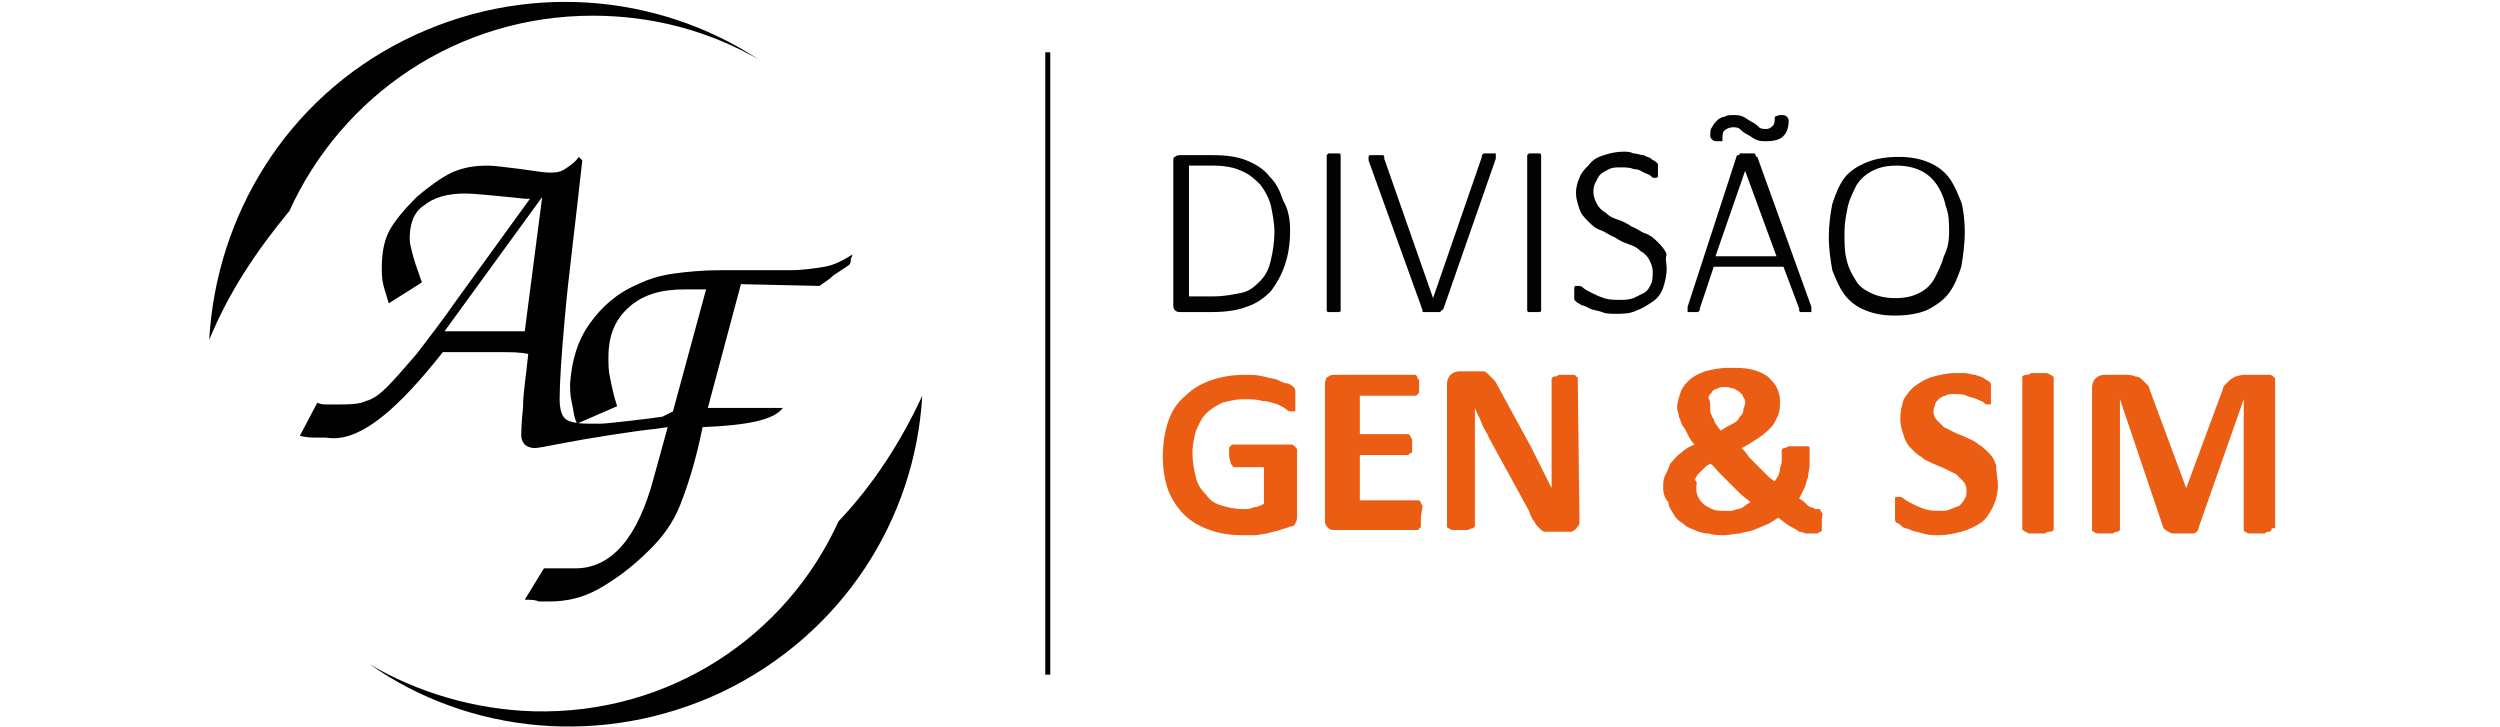 <?xml version="1.0" encoding="utf-8"?>
<!-- Generator: Adobe Illustrator 19.2.1, SVG Export Plug-In . SVG Version: 6.00 Build 0)  -->
<svg version="1.1" id="Layer_1" xmlns="http://www.w3.org/2000/svg" xmlns:xlink="http://www.w3.org/1999/xlink" x="0px" y="0px"
	 viewBox="0 0 143.4 41.7" enable-background="new 0 0 143.4 41.7" xml:space="preserve">
<g>
	<g>
		<g>
			<defs>
				<rect id="SVGID_1_" x="12" y="0.1" width="119.3" height="41.6"/>
			</defs>
			<clipPath id="SVGID_2_">
				<use xlink:href="#SVGID_1_"  overflow="visible"/>
			</clipPath>
			<path clip-path="url(#SVGID_2_)" fill="#010102" d="M34,0.9c3.5,0,6.7,0.9,9.5,2.5l0,0C37.7-0.4,30-1.1,23.2,2.3
				S12.4,12.4,12,19.5c1.1-2.7,2.7-5.1,4.6-7.4C19.6,5.5,26.2,0.9,34,0.9"/>
		</g>
		<g>
			<defs>
				<rect id="SVGID_3_" x="12" y="0.1" width="119.3" height="41.6"/>
			</defs>
			<clipPath id="SVGID_4_">
				<use xlink:href="#SVGID_3_"  overflow="visible"/>
			</clipPath>
			<path clip-path="url(#SVGID_4_)" fill="#010102" d="M30.6,40.8c-3.4-0.1-6.7-1.1-9.4-2.7l0,0c5.7,4,13.4,4.8,20.2,1.6
				c6.9-3.3,11.1-9.9,11.5-17c-1.2,2.6-2.8,5.1-4.8,7.2C45.1,36.5,38.4,41,30.6,40.8"/>
		</g>
		<g>
			<defs>
				<rect id="SVGID_5_" x="12" y="0.1" width="119.3" height="41.6"/>
			</defs>
			<clipPath id="SVGID_6_">
				<use xlink:href="#SVGID_5_"  overflow="visible"/>
			</clipPath>
			<path clip-path="url(#SVGID_6_)" fill="#010102" d="M25,20.7l0.4-0.5h0.3c0.1,0,0.3,0,0.7,0c0.4,0,0.7,0,0.9,0h0.6
				c0.3,0,0.6,0,1,0s0.9,0,1.4,0.1c-0.1,1.1-0.3,2.2-0.3,3.1c-0.1,0.9-0.1,1.4-0.1,1.6s0.1,0.4,0.2,0.5s0.3,0.2,0.6,0.2
				c0.1,0,0.7-0.1,1.7-0.3c1-0.2,4.1-0.7,5.2-0.8l0.7-0.1l-0.8,2.9l0,0c-0.9,3.4-2.4,5.2-4.5,5.2c-0.2,0-0.4,0-0.7,0h-1.1l-1.1,1.8
				c0.3,0,0.6,0,0.8,0.1c0.2,0,0.4,0,0.6,0c1,0,1.9-0.2,2.8-0.7s1.9-1.2,3-2.3C38,30.8,38.6,30,39,29s0.9-2.5,1.3-4.5l0,0
				c2.5-0.1,4.1-0.4,4.6-1.1h-4.3l1.9-7.1l4.5,0.1c0.3-0.2,0.6-0.4,0.8-0.6c0.3-0.2,0.6-0.4,0.9-0.6c0.1-0.1,0.1-0.2,0.1-0.3
				s0.1-0.2,0.1-0.3c-0.5,0.3-1,0.6-1.6,0.7c-0.6,0.1-1.3,0.2-2,0.2c-0.6,0-1.4,0-2.2,0c-0.9,0-1.4,0-1.7,0c-1.2,0-2.1,0.1-2.8,0.2
				c-0.7,0.1-1.4,0.3-2,0.6c-1.2,0.5-2.1,1.3-2.8,2.3s-1,2.1-1.1,3.4c0,0.3,0,0.7,0.1,1.1s0.1,0.8,0.3,1.2l2.3-1
				c-0.2-0.6-0.3-1.1-0.4-1.6c-0.1-0.4-0.1-0.8-0.1-1.2c0-1.3,0.4-2.2,1.2-2.9c0.8-0.7,1.8-1,3.2-1c0.2,0,0.3,0,0.5,0s0.4,0,0.7,0
				l-1.9,7L38,23.9c-0.6,0.1-3.2,0.4-3.5,0.4s-0.6,0-0.8,0c-0.6,0-1.1-0.1-1.3-0.3c-0.2-0.2-0.3-0.6-0.3-1.1c0-0.9,0.1-2.5,0.3-4.7
				c0.2-2.3,0.6-5.3,1-9L33.2,9c-0.2,0.3-0.5,0.5-0.8,0.7s-0.6,0.2-0.9,0.2s-0.9-0.1-1.6-0.2C29,9.6,28.4,9.5,28,9.5
				c-0.8,0-1.4,0.1-2.1,0.4c-0.6,0.3-1.3,0.8-2,1.4c-0.7,0.7-1.3,1.4-1.6,2c-0.3,0.6-0.4,1.3-0.4,2.1c0,0.3,0,0.6,0.1,1
				c0.1,0.3,0.2,0.7,0.3,1l1.9-1.2c-0.2-0.6-0.4-1.1-0.5-1.5s-0.2-0.7-0.2-1c0-0.8,0.2-1.5,0.8-1.9c0.6-0.5,1.4-0.7,2.4-0.7
				c0.4,0,1.5,0.1,3.4,0.3h0.3l-4.2,5.8c-0.9,1.3-1.7,2.3-2.3,3.1c-0.7,0.8-1.2,1.4-1.7,1.9c-0.4,0.4-0.8,0.7-1.2,0.8
				c-0.4,0.2-1,0.2-1.6,0.2c-0.2,0-0.4,0-0.6,0s-0.4,0-0.6-0.1l-1,1.9c0.4,0.1,0.7,0.1,0.9,0.1c0.2,0,0.4,0,0.6,0
				C20.4,25.4,22.4,23.9,25,20.7 M31.1,11.3l-1,7.7h-4.6L31.1,11.3z"/>
		</g>
	</g>
	<g>
		<path fill="#030305" d="M74,13.2c0,0.8-0.1,1.4-0.3,2c-0.2,0.6-0.5,1.1-0.8,1.5c-0.4,0.4-0.8,0.7-1.4,0.9c-0.5,0.2-1.2,0.3-2,0.3
			h-1.8c-0.1,0-0.2,0-0.3-0.1c-0.1-0.1-0.1-0.2-0.1-0.3V9.3c0-0.2,0-0.3,0.1-0.3c0.1-0.1,0.2-0.1,0.3-0.1h1.9c0.8,0,1.4,0.1,1.9,0.3
			s1,0.5,1.3,0.9c0.4,0.4,0.6,0.8,0.8,1.4C73.9,12,74,12.6,74,13.2z M73.1,13.3c0-0.5-0.1-1-0.2-1.5c-0.1-0.4-0.3-0.8-0.6-1.2
			c-0.3-0.3-0.6-0.6-1.1-0.8c-0.4-0.2-1-0.3-1.6-0.3h-1.4V17h1.4c0.6,0,1.1-0.1,1.6-0.2s0.8-0.4,1.1-0.7c0.3-0.3,0.5-0.7,0.6-1.2
			C73,14.5,73.1,13.9,73.1,13.3z"/>
		<path fill="#030305" d="M76.9,17.8L76.9,17.8c0,0.1-0.1,0.1-0.1,0.1h-0.1c-0.1,0-0.1,0-0.2,0s-0.1,0-0.2,0s-0.1,0-0.1,0
			s-0.1,0-0.1-0.1c0,0,0,0,0-0.1V9V8.9c0,0,0,0,0.1-0.1h0.1c0.1,0,0.1,0,0.2,0s0.2,0,0.2,0c0.1,0,0.1,0,0.1,0s0.1,0,0.1,0.1
			c0,0,0,0,0,0.1V17.8z"/>
		<path fill="#030305" d="M82.8,17.7C82.8,17.8,82.7,17.8,82.8,17.7c-0.1,0.1-0.1,0.1-0.2,0.2c0,0-0.1,0-0.2,0s-0.1,0-0.2,0
			s-0.1,0-0.2,0h-0.1h-0.1h-0.1c0,0,0,0-0.1,0c0,0,0,0,0-0.1l-3.1-8.6c0-0.1,0-0.1,0-0.2c0,0,0-0.1,0.1-0.1h0.1c0.1,0,0.2,0,0.3,0
			c0.1,0,0.2,0,0.2,0c0.1,0,0.1,0,0.1,0s0.1,0,0.1,0.1v0.1l2.8,8l0,0L85,9V8.9c0,0,0,0,0.1-0.1h0.1c0.1,0,0.1,0,0.2,0s0.2,0,0.3,0
			c0.1,0,0.1,0,0.1,0v0.1c0,0,0,0.1,0,0.2L82.8,17.7z"/>
		<path fill="#030305" d="M88.4,17.8L88.4,17.8c0,0.1-0.1,0.1-0.1,0.1h-0.1c-0.1,0-0.1,0-0.2,0s-0.1,0-0.2,0s-0.1,0-0.1,0
			s-0.1,0-0.1-0.1c0,0,0,0,0-0.1V9V8.9c0,0,0,0,0.1-0.1h0.1c0,0,0.1,0,0.2,0s0.2,0,0.2,0c0.1,0,0.1,0,0.1,0s0.1,0,0.1,0.1
			c0,0,0,0,0,0.1V17.8z"/>
		<path fill="#030305" d="M95.6,15.4c0,0.4-0.1,0.8-0.2,1.1c-0.1,0.3-0.3,0.6-0.6,0.8c-0.3,0.2-0.6,0.4-0.9,0.5
			C93.5,18,93.1,18,92.7,18c-0.3,0-0.6,0-0.8-0.1c-0.3-0.1-0.5-0.1-0.7-0.2s-0.4-0.2-0.5-0.2c-0.1-0.1-0.2-0.1-0.3-0.2
			c-0.1-0.1-0.1-0.1-0.1-0.2s0-0.2,0-0.3c0-0.1,0-0.1,0-0.2s0-0.1,0-0.1s0-0.1,0.1-0.1h0.1c0.1,0,0.2,0,0.3,0.1
			c0.1,0.1,0.3,0.2,0.5,0.3c0.2,0.1,0.4,0.2,0.7,0.3c0.3,0.1,0.6,0.1,0.9,0.1s0.5,0,0.8-0.1c0.2-0.1,0.4-0.2,0.6-0.3
			s0.3-0.3,0.4-0.5s0.1-0.5,0.1-0.7c0-0.3-0.1-0.5-0.2-0.7s-0.3-0.4-0.5-0.5c-0.2-0.2-0.4-0.3-0.7-0.4c-0.3-0.1-0.5-0.2-0.8-0.4
			c-0.3-0.1-0.5-0.3-0.8-0.4c-0.3-0.1-0.5-0.3-0.7-0.5s-0.4-0.4-0.5-0.7s-0.2-0.6-0.2-0.9c0-0.4,0.1-0.7,0.2-0.9
			c0.1-0.3,0.3-0.5,0.5-0.7C91.4,9.1,91.7,9,92,8.9s0.7-0.2,1.1-0.2c0.2,0,0.4,0,0.6,0.1c0.2,0,0.4,0.1,0.6,0.1
			C94.4,9,94.6,9,94.7,9.1s0.2,0.1,0.3,0.2l0.1,0.1c0,0,0,0,0,0.1v0.1c0,0,0,0.1,0,0.2c0,0.1,0,0.1,0,0.2v0.1c0,0,0,0.1-0.1,0.1
			c0,0,0,0-0.1,0s-0.1,0-0.2-0.1s-0.2-0.1-0.4-0.2c-0.2-0.1-0.3-0.2-0.6-0.2c-0.2-0.1-0.5-0.1-0.7-0.1c-0.3,0-0.5,0-0.7,0.1
			s-0.4,0.2-0.5,0.3s-0.2,0.3-0.3,0.5c-0.1,0.2-0.1,0.4-0.1,0.5c0,0.3,0.1,0.5,0.2,0.7s0.3,0.4,0.5,0.5c0.2,0.2,0.4,0.3,0.7,0.4
			c0.3,0.1,0.5,0.2,0.8,0.4c0.3,0.1,0.5,0.3,0.8,0.4c0.3,0.1,0.5,0.3,0.7,0.5s0.4,0.4,0.5,0.7C95.5,14.8,95.6,15.1,95.6,15.4z"/>
		<path fill="#030305" d="M103.9,17.6c0,0.1,0,0.1,0,0.2v0.1h-0.1c-0.1,0-0.1,0-0.2,0s-0.2,0-0.2,0c-0.1,0-0.1,0-0.1,0
			s-0.1,0-0.1-0.1v-0.1l-0.9-2.4h-4l-0.8,2.4v0.1c0,0,0,0-0.1,0.1h-0.1c-0.1,0-0.1,0-0.2,0s-0.2,0-0.2,0c-0.1,0-0.1,0-0.1,0v-0.1
			c0,0,0-0.1,0-0.2L99.6,9c0,0,0-0.1,0.1-0.1c0,0,0.1,0,0.1-0.1c0,0,0.1,0,0.2,0s0.1,0,0.2,0s0.2,0,0.2,0c0.1,0,0.1,0,0.2,0
			c0,0,0.1,0,0.1,0.1c0,0,0,0.1,0.1,0.1L103.9,17.6z M101.8,6.7C101.8,6.6,101.8,6.6,101.8,6.7c0.2-0.1,0.3-0.1,0.4-0.1
			c0.1,0,0.2,0,0.3,0.1c0,0,0.1,0.1,0.1,0.2c0,0.4-0.1,0.7-0.3,0.9c-0.2,0.2-0.5,0.3-1,0.3c-0.2,0-0.4,0-0.6-0.1s-0.3-0.2-0.5-0.3
			c-0.2-0.1-0.3-0.2-0.4-0.3c-0.1-0.1-0.3-0.1-0.4-0.1c-0.2,0-0.4,0.1-0.5,0.2S98.8,7.8,98.8,8v0.1c0,0,0,0-0.1,0h-0.1h-0.1
			c-0.1,0-0.2,0-0.3-0.1c0,0-0.1-0.1-0.1-0.2c0-0.2,0-0.4,0.1-0.5c0.1-0.2,0.2-0.3,0.3-0.4s0.3-0.2,0.4-0.2c0.2-0.1,0.3-0.1,0.5-0.1
			s0.4,0,0.6,0.1s0.3,0.2,0.5,0.3c0.2,0.1,0.3,0.2,0.4,0.3c0.1,0.1,0.3,0.1,0.4,0.1c0.2,0,0.3-0.1,0.4-0.2
			C101.8,7.1,101.8,6.9,101.8,6.7z M100.1,9.8L100.1,9.8l-1.7,4.9h3.5L100.1,9.8z"/>
		<path fill="#030305" d="M112.7,13.3c0,0.7-0.1,1.4-0.2,2c-0.2,0.6-0.4,1.1-0.7,1.5s-0.7,0.7-1.3,1c-0.5,0.2-1.1,0.3-1.8,0.3
			c-0.7,0-1.2-0.1-1.7-0.3c-0.5-0.2-0.9-0.5-1.2-0.9c-0.3-0.4-0.5-0.9-0.7-1.4c-0.1-0.6-0.2-1.2-0.2-1.9s0.1-1.4,0.2-1.9
			c0.2-0.6,0.4-1.1,0.7-1.5c0.3-0.4,0.8-0.7,1.3-0.9s1.1-0.3,1.8-0.3c0.7,0,1.2,0.1,1.7,0.3s0.9,0.5,1.2,0.9
			c0.3,0.4,0.5,0.9,0.7,1.4C112.6,11.9,112.7,12.6,112.7,13.3z M111.8,13.3c0-0.5,0-1-0.2-1.5c-0.1-0.5-0.3-0.9-0.5-1.2
			s-0.5-0.6-0.9-0.8s-0.9-0.3-1.4-0.3c-0.6,0-1,0.1-1.4,0.3s-0.7,0.5-0.9,0.8c-0.2,0.4-0.4,0.8-0.5,1.2c-0.1,0.5-0.2,1-0.2,1.5
			c0,0.6,0,1.1,0.1,1.5c0.1,0.5,0.3,0.9,0.5,1.2c0.2,0.4,0.5,0.6,0.9,0.8c0.4,0.2,0.9,0.3,1.4,0.3c0.6,0,1-0.1,1.4-0.3
			c0.4-0.2,0.7-0.5,0.9-0.9c0.2-0.4,0.4-0.8,0.5-1.2C111.7,14.3,111.8,13.9,111.8,13.3z"/>
	</g>
	<g>
		<g>
			<defs>
				<rect id="SVGID_7_" x="12" y="0.1" width="119.3" height="41.6"/>
			</defs>
			<clipPath id="SVGID_8_">
				<use xlink:href="#SVGID_7_"  overflow="visible"/>
			</clipPath>
			<g clip-path="url(#SVGID_8_)">
				<path fill="#EB5D13" d="M74.3,22.9c0,0.1,0,0.3,0,0.4s0,0.2,0,0.2c0,0.1,0,0.1-0.1,0.1h-0.1c-0.1,0-0.2,0-0.3-0.1
					c-0.1-0.1-0.3-0.2-0.5-0.3C73,23.1,72.7,23,72.4,23c-0.3-0.1-0.7-0.1-1.1-0.1s-0.8,0.1-1.2,0.2c-0.4,0.2-0.7,0.4-0.9,0.6
					c-0.3,0.3-0.4,0.6-0.6,1c-0.1,0.4-0.2,0.8-0.2,1.3s0.1,1,0.2,1.4s0.3,0.7,0.6,1c0.2,0.3,0.5,0.5,0.9,0.6
					c0.3,0.1,0.7,0.2,1.2,0.2c0.2,0,0.4,0,0.6-0.1c0.2,0,0.4-0.1,0.6-0.2v-2.1h-1.7c-0.1,0-0.1-0.1-0.2-0.2c0-0.1-0.1-0.3-0.1-0.5
					c0-0.1,0-0.2,0-0.3c0-0.1,0-0.2,0.1-0.2c0-0.1,0.1-0.1,0.1-0.1h0.1h3.1c0.1,0,0.1,0,0.2,0s0.1,0.1,0.2,0.1
					c0,0.1,0.1,0.1,0.1,0.2s0,0.2,0,0.2v3.6c0,0.1,0,0.3-0.1,0.4c0,0.1-0.1,0.2-0.3,0.2c-0.2,0.1-0.3,0.1-0.6,0.2
					c-0.2,0.1-0.5,0.1-0.7,0.2c-0.2,0-0.5,0.1-0.7,0.1s-0.5,0-0.7,0c-0.7,0-1.4-0.1-1.9-0.3c-0.6-0.2-1.1-0.5-1.5-0.9
					s-0.7-0.9-0.9-1.4c-0.2-0.6-0.3-1.2-0.3-1.9c0-0.7,0.1-1.4,0.3-2c0.2-0.6,0.5-1.1,1-1.5c0.4-0.4,0.9-0.7,1.5-0.9
					c0.6-0.2,1.2-0.3,1.9-0.3c0.4,0,0.7,0,1.1,0.1c0.3,0.1,0.6,0.1,0.8,0.2c0.2,0.1,0.4,0.2,0.6,0.2c0.2,0.1,0.3,0.2,0.3,0.2
					c0.1,0.1,0.1,0.2,0.1,0.3C74.3,22.5,74.3,22.6,74.3,22.9z"/>
				<path fill="#EB5D13" d="M81.5,29.8c0,0.1,0,0.2,0,0.3c0,0.1,0,0.2-0.1,0.2c0,0.1-0.1,0.1-0.1,0.1h-0.1h-4.6
					c-0.2,0-0.3,0-0.4-0.1S76,30.1,76,29.9V22c0-0.2,0.1-0.4,0.2-0.4c0.1-0.1,0.2-0.1,0.4-0.1h4.5h0.1l0.1,0.1c0,0.1,0,0.1,0.1,0.2
					c0,0.1,0,0.2,0,0.3c0,0.1,0,0.2,0,0.3c0,0.1,0,0.2-0.1,0.2c0,0.1-0.1,0.1-0.1,0.1h-0.1H78v2.2h2.7h0.1l0.1,0.1
					c0,0,0,0.1,0.1,0.2c0,0.1,0,0.2,0,0.3c0,0.1,0,0.2,0,0.3c0,0.1,0,0.2-0.1,0.2s-0.1,0.1-0.1,0.1h-0.1H78v2.6h3.3h0.1l0.1,0.1
					c0,0.1,0,0.1,0.1,0.2C81.5,29.6,81.5,29.7,81.5,29.8z"/>
				<path fill="#EB5D13" d="M90.6,29.9c0,0.1,0,0.2-0.1,0.3s-0.1,0.2-0.2,0.2c-0.1,0.1-0.1,0.1-0.2,0.1s-0.2,0-0.3,0H89
					c-0.2,0-0.3,0-0.4,0s-0.2-0.1-0.3-0.2c-0.1-0.1-0.2-0.2-0.3-0.4c-0.1-0.1-0.2-0.3-0.3-0.6l-2.3-4.2c-0.1-0.3-0.3-0.5-0.4-0.8
					s-0.3-0.6-0.4-0.9l0,0c0,0.3,0,0.7,0,1s0,0.7,0,1v4.7v0.1l-0.1,0.1c-0.1,0-0.1,0-0.3,0.1c-0.1,0-0.2,0-0.4,0c-0.2,0-0.3,0-0.4,0
					s-0.2,0-0.3-0.1c-0.1,0-0.1-0.1-0.1-0.1v-0.1V22c0-0.2,0.1-0.4,0.2-0.5s0.3-0.2,0.5-0.2h1c0.2,0,0.3,0,0.4,0s0.2,0.1,0.3,0.2
					c0.1,0.1,0.2,0.2,0.3,0.3c0.1,0.1,0.2,0.3,0.3,0.5l1.8,3.3c0.1,0.2,0.2,0.4,0.3,0.6c0.1,0.2,0.2,0.4,0.3,0.6
					c0.1,0.2,0.2,0.4,0.3,0.6c0.1,0.2,0.2,0.4,0.3,0.6l0,0c0-0.3,0-0.7,0-1c0-0.4,0-0.7,0-1v-4.2v-0.1l0.1-0.1c0.1,0,0.2,0,0.3-0.1
					c0.1,0,0.2,0,0.4,0c0.2,0,0.3,0,0.4,0s0.2,0,0.2,0.1c0.1,0,0.1,0.1,0.1,0.1v0.1L90.6,29.9L90.6,29.9z"/>
				<path fill="#EB5D13" d="M95.4,28c0-0.3,0-0.5,0.1-0.7s0.2-0.4,0.3-0.7c0.2-0.2,0.3-0.4,0.6-0.6c0.2-0.2,0.5-0.4,0.8-0.5
					c-0.2-0.2-0.3-0.4-0.4-0.6s-0.2-0.4-0.3-0.5c-0.1-0.2-0.1-0.3-0.2-0.5c0-0.2-0.1-0.3-0.1-0.5c0-0.3,0.1-0.6,0.2-0.9
					s0.3-0.5,0.5-0.7s0.6-0.4,0.9-0.5c0.4-0.1,0.8-0.2,1.4-0.2c0.5,0,0.9,0,1.3,0.1s0.6,0.2,0.9,0.4c0.2,0.2,0.4,0.4,0.5,0.6
					s0.2,0.5,0.2,0.8s0,0.5-0.1,0.8c-0.1,0.2-0.2,0.5-0.4,0.7c-0.2,0.2-0.4,0.4-0.7,0.6c-0.3,0.2-0.6,0.4-1,0.6
					c0.1,0.1,0.3,0.3,0.4,0.5c0.2,0.2,0.3,0.3,0.5,0.5s0.3,0.3,0.5,0.5s0.3,0.3,0.5,0.4c0.1-0.1,0.1-0.2,0.2-0.3
					c0-0.1,0.1-0.2,0.1-0.4c0-0.1,0.1-0.3,0.1-0.4s0-0.3,0-0.4v-0.2c0-0.1,0-0.1,0-0.1l0.1-0.1c0.1,0,0.1,0,0.3-0.1
					c0.1,0,0.3,0,0.4,0c0.2,0,0.3,0,0.4,0s0.2,0,0.3,0c0.1,0,0.1,0.1,0.1,0.1s0,0.1,0,0.2V26c0,0.2,0,0.5,0,0.7s-0.1,0.5-0.1,0.7
					c-0.1,0.2-0.1,0.4-0.2,0.6s-0.2,0.4-0.3,0.6c0.2,0.1,0.3,0.2,0.4,0.3c0.1,0.1,0.2,0.2,0.3,0.2c0.1,0,0.2,0.1,0.2,0.1
					c0.1,0,0.1,0,0.1,0c0.1,0,0.1,0,0.1,0h0.1c0,0,0,0.1,0.1,0.2s0,0.2,0,0.4c0,0.2,0,0.3,0,0.4s0,0.2,0,0.2s0,0.1-0.1,0.1
					c0,0-0.1,0.1-0.2,0.1s-0.2,0-0.3,0c-0.1,0-0.2,0-0.3,0c-0.1,0-0.2-0.1-0.4-0.1c-0.1-0.1-0.3-0.2-0.5-0.3
					c-0.2-0.1-0.4-0.3-0.7-0.5c-0.2,0.1-0.4,0.3-0.7,0.4c-0.2,0.1-0.5,0.2-0.7,0.3c-0.3,0.1-0.5,0.1-0.8,0.2c-0.3,0-0.6,0.1-0.9,0.1
					s-0.6,0-0.9-0.1c-0.3,0-0.6-0.1-0.8-0.2c-0.3-0.1-0.5-0.2-0.7-0.4c-0.2-0.1-0.4-0.3-0.5-0.5s-0.3-0.4-0.3-0.7
					C95.5,28.6,95.4,28.3,95.4,28z M97.3,27.9c0,0.2,0,0.4,0.1,0.6s0.2,0.3,0.3,0.4c0.1,0.1,0.3,0.2,0.5,0.3s0.4,0.1,0.7,0.1
					c0.1,0,0.3,0,0.4,0s0.3-0.1,0.4-0.1s0.3-0.1,0.4-0.2s0.2-0.1,0.3-0.2c-0.2-0.2-0.4-0.3-0.6-0.5s-0.4-0.4-0.6-0.6
					s-0.4-0.4-0.6-0.6s-0.3-0.4-0.5-0.5c-0.2,0.1-0.3,0.2-0.4,0.3c-0.1,0.1-0.2,0.2-0.3,0.3c-0.1,0.1-0.1,0.2-0.2,0.3
					C97.4,27.7,97.3,27.8,97.3,27.9z M98.1,23.3c0,0.1,0,0.2,0,0.3c0,0.1,0.1,0.2,0.1,0.3c0.1,0.1,0.1,0.2,0.2,0.4
					c0.1,0.1,0.2,0.3,0.3,0.4c0.3-0.2,0.5-0.3,0.7-0.4s0.3-0.2,0.4-0.4c0.1-0.1,0.2-0.2,0.2-0.4c0-0.1,0.1-0.2,0.1-0.4
					c0-0.1,0-0.2-0.1-0.3c0-0.1-0.1-0.2-0.2-0.3s-0.2-0.1-0.3-0.2c-0.1,0-0.3-0.1-0.5-0.1s-0.4,0-0.5,0.1c-0.1,0-0.3,0.1-0.3,0.2
					c-0.1,0.1-0.2,0.2-0.2,0.3C98.1,23,98.1,23.2,98.1,23.3z"/>
				<path fill="#EB5D13" d="M114.6,27.8c0,0.5-0.1,0.9-0.3,1.3c-0.2,0.4-0.4,0.7-0.7,0.9c-0.3,0.2-0.7,0.4-1.1,0.5s-0.8,0.2-1.3,0.2
					c-0.3,0-0.6,0-0.9-0.1s-0.5-0.1-0.7-0.2s-0.4-0.1-0.5-0.2s-0.2-0.2-0.3-0.2c-0.1-0.1-0.1-0.1-0.1-0.3c0-0.1,0-0.3,0-0.5
					c0-0.1,0-0.3,0-0.4s0-0.2,0-0.2c0-0.1,0-0.1,0.1-0.1h0.1c0.1,0,0.2,0,0.3,0.1c0.1,0.1,0.3,0.2,0.5,0.3c0.2,0.1,0.4,0.2,0.7,0.3
					c0.3,0.1,0.6,0.1,0.9,0.1c0.2,0,0.4,0,0.6-0.1s0.3-0.1,0.5-0.2c0.1-0.1,0.2-0.2,0.3-0.4c0.1-0.1,0.1-0.3,0.1-0.5
					s-0.1-0.4-0.2-0.5s-0.3-0.3-0.4-0.4c-0.2-0.1-0.4-0.2-0.6-0.3c-0.2-0.1-0.5-0.2-0.7-0.3c-0.2-0.1-0.5-0.2-0.7-0.4
					c-0.2-0.1-0.4-0.3-0.6-0.5s-0.3-0.4-0.4-0.7c-0.1-0.3-0.2-0.6-0.2-1s0.1-0.8,0.2-1.1c0.2-0.3,0.4-0.6,0.7-0.8
					c0.3-0.2,0.6-0.4,1-0.5s0.8-0.2,1.2-0.2c0.2,0,0.4,0,0.6,0s0.4,0.1,0.6,0.1c0.2,0.1,0.4,0.1,0.5,0.2s0.2,0.1,0.3,0.2
					s0.1,0.1,0.1,0.1v0.1c0,0.1,0,0.1,0,0.2s0,0.2,0,0.3c0,0.1,0,0.2,0,0.3c0,0.1,0,0.2,0,0.2c0,0.1,0,0.1-0.1,0.1H114
					c-0.1,0-0.1,0-0.2-0.1s-0.2-0.1-0.4-0.2c-0.2-0.1-0.4-0.1-0.6-0.2s-0.5-0.1-0.7-0.1s-0.4,0-0.5,0.1c-0.1,0-0.3,0.1-0.4,0.2
					s-0.2,0.2-0.2,0.3c0,0.1-0.1,0.2-0.1,0.4c0,0.2,0.1,0.4,0.2,0.5s0.3,0.3,0.4,0.4c0.2,0.1,0.4,0.2,0.6,0.3
					c0.2,0.1,0.5,0.2,0.7,0.3c0.2,0.1,0.5,0.2,0.7,0.4c0.2,0.1,0.4,0.3,0.6,0.5s0.3,0.4,0.4,0.7C114.5,27.1,114.6,27.5,114.6,27.8z"
					/>
				<path fill="#EB5D13" d="M117.8,30.3v0.1c0,0-0.1,0.1-0.2,0.1s-0.2,0-0.3,0.1c-0.1,0-0.3,0-0.4,0c-0.2,0-0.3,0-0.4,0
					s-0.2,0-0.3-0.1c-0.1,0-0.1-0.1-0.2-0.1v-0.1v-8.6v-0.1c0,0,0.1-0.1,0.2-0.1s0.2,0,0.3-0.1c0.1,0,0.3,0,0.4,0c0.2,0,0.3,0,0.4,0
					s0.2,0,0.3,0.1c0.1,0,0.1,0.1,0.2,0.1v0.1V30.3z"/>
				<path fill="#EB5D13" d="M130.3,30.3v0.1l-0.1,0.1c-0.1,0-0.2,0-0.3,0.1c-0.1,0-0.3,0-0.4,0c-0.2,0-0.3,0-0.4,0
					c-0.1,0-0.2,0-0.3-0.1c-0.1,0-0.1-0.1-0.1-0.1v-0.1v-7.4l0,0l-2.6,7.4c0,0.1,0,0.1-0.1,0.2c0,0-0.1,0.1-0.2,0.1s-0.2,0-0.3,0
					c-0.1,0-0.2,0-0.4,0c-0.2,0-0.3,0-0.4,0s-0.2,0-0.3-0.1c-0.1,0-0.1-0.1-0.2-0.1l-0.1-0.1l-2.5-7.4l0,0v7.4v0.1l-0.1,0.1
					c-0.1,0-0.2,0-0.3,0.1c-0.1,0-0.3,0-0.4,0c-0.2,0-0.3,0-0.4,0s-0.2,0-0.3-0.1c-0.1,0-0.1-0.1-0.1-0.1v-0.1v-8.1
					c0-0.2,0.1-0.4,0.2-0.5s0.3-0.2,0.5-0.2h1.2c0.2,0,0.4,0,0.6,0.1c0.2,0,0.3,0.1,0.4,0.2s0.2,0.2,0.3,0.3
					c0.1,0.1,0.1,0.3,0.2,0.5l2,5.4l0,0l2-5.4c0.1-0.2,0.1-0.4,0.2-0.5s0.2-0.2,0.3-0.3s0.2-0.1,0.3-0.2c0.1,0,0.3-0.1,0.5-0.1h1.2
					c0.1,0,0.2,0,0.3,0s0.2,0.1,0.2,0.1c0.1,0.1,0.1,0.1,0.1,0.2s0,0.2,0,0.3v8.2H130.3z"/>
			</g>
		</g>
		<g>
			<defs>
				<rect id="SVGID_9_" x="12" y="0.1" width="119.3" height="41.6"/>
			</defs>
			<clipPath id="SVGID_10_">
				<use xlink:href="#SVGID_9_"  overflow="visible"/>
			</clipPath>
			
				<line clip-path="url(#SVGID_10_)" fill="none" stroke="#000000" stroke-width="0.287" stroke-miterlimit="10" x1="60.1" y1="3" x2="60.1" y2="38.7"/>
		</g>
	</g>
</g>
</svg>
